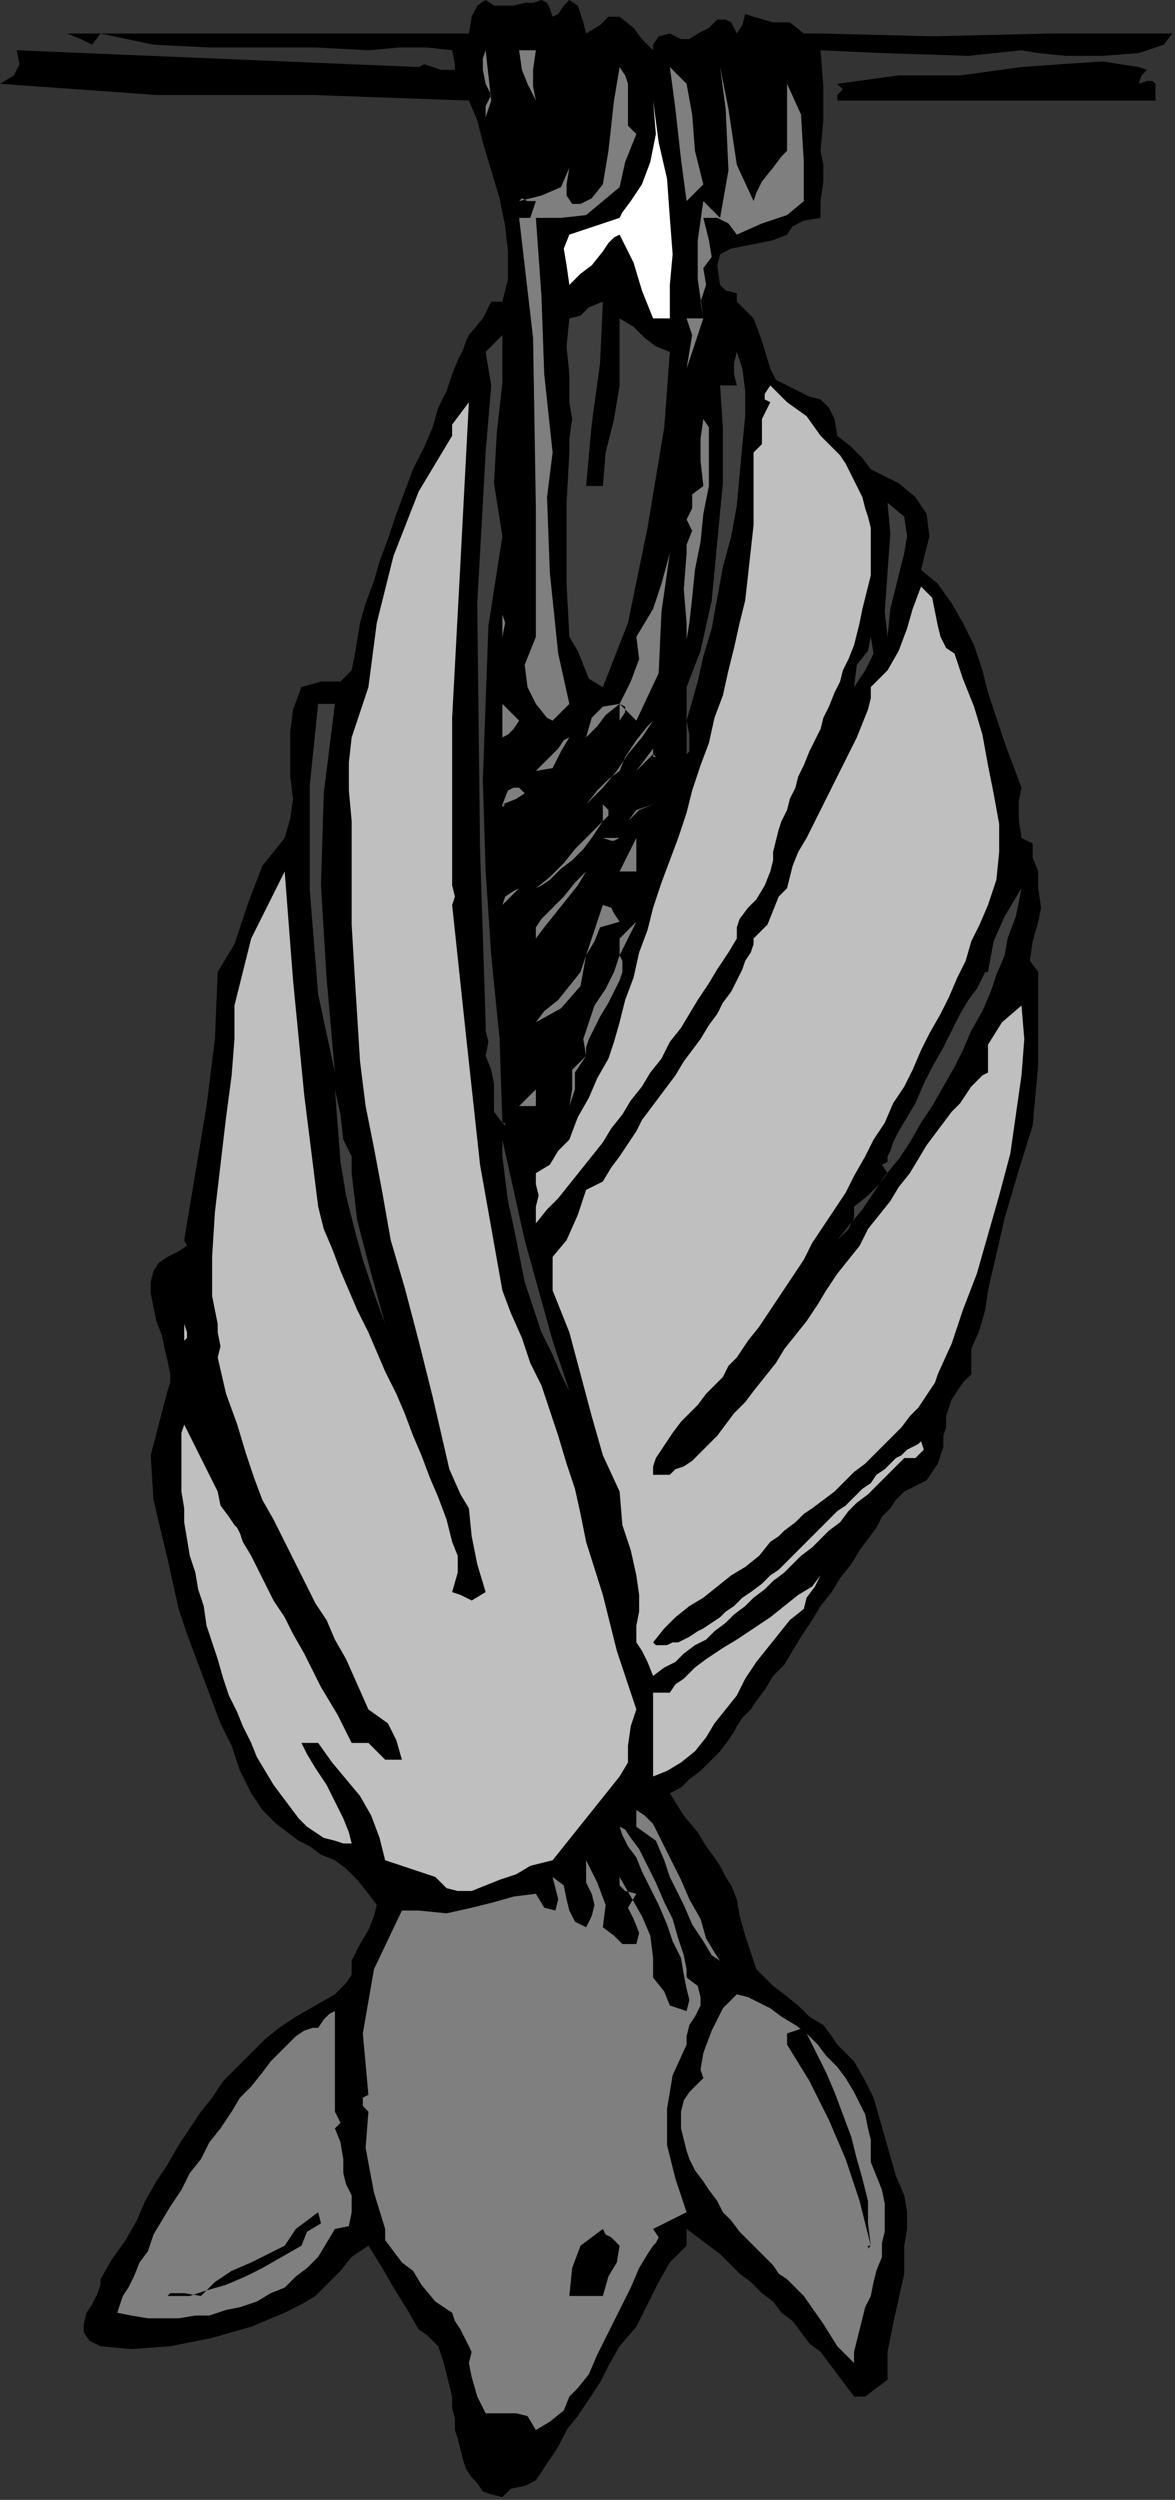 <?xml version="1.0" encoding="UTF-8" standalone="no"?>
<svg
   xmlns:dc="http://purl.org/dc/elements/1.1/"
   xmlns:cc="http://creativecommons.org/ns#"
   xmlns:rdf="http://www.w3.org/1999/02/22-rdf-syntax-ns#"
   xmlns:svg="http://www.w3.org/2000/svg"
   xmlns="http://www.w3.org/2000/svg"
   xmlns:sodipodi="http://sodipodi.sourceforge.net/DTD/sodipodi-0.dtd"
   xmlns:inkscape="http://www.inkscape.org/namespaces/inkscape"
   version="1.0"
   width="71.289mm"
   height="151.553mm"
   id="svg129"
   sodipodi:docname="ANSSG084.WMF">
  <rect width="100%" height="100%" fill="#333333" stroke="none"/>
  <sodipodi:namedview
     pagecolor="#ffffff"
     bordercolor="#666666"
     borderopacity="1"
     objecttolerance="10"
     gridtolerance="10"
     guidetolerance="10"
     inkscape:pageopacity="0"
     inkscape:pageshadow="2"
     inkscape:window-width="640"
     inkscape:window-height="480"
     id="namedview131" />
  <defs
     id="defs3">
    <pattern
       id="WMFhbasepattern"
       patternUnits="userSpaceOnUse"
       width="6"
       height="6"
       x="0"
       y="0" />
  </defs>
  <path
     style="fill:#000000;fill-rule:evenodd;fill-opacity:1;stroke:none;"
     d="  M 126.72,3.84   L 128,3.2   L 129.28,1.28   L 130.56,0   L 130.56,0   L 132.48,1.28   L 133.76,5.12   L 134.4,7.68   L 134.4,7.68   L 137.6,5.76   L 139.52,3.84   L 142.08,3.84   L 142.08,3.84   L 145.28,6.4   L 147.2,8.96   L 149.76,11.52   L 149.76,11.52   L 149.76,10.24   L 151.04,8.32   L 153.6,7.68   L 153.6,7.68   L 156.16,8.96   L 158.08,8.96   L 160,7.68   L 162.56,6.4   L 164.48,4.48   L 166.4,4.48   L 167.68,5.12   L 168.96,7.68   L 168.96,7.68   L 170.24,5.76   L 170.88,3.2   L 172.8,3.84   L 172.8,3.84   L 177.28,5.12   L 181.12,5.12   L 184.32,7.68   L 184.32,7.68   L 188.16,7.68   L 213.76,8.32   L 240.64,7.68   L 268.8,7.68   L 268.8,7.68   L 266.88,10.24   L 261.12,12.16   L 252.8,12.8   L 244.48,12.8   L 238.08,12.16   L 234.24,11.52   L 234.24,11.52   L 222.08,12.8   L 202.24,12.16   L 188.16,11.52   L 188.16,11.52   L 188.8,19.84   L 188.8,27.52   L 188.16,34.56   L 188.16,34.56   L 188.8,37.76   L 188.8,41.6   L 188.16,46.08   L 188.16,46.08   L 188.16,49.92   L 184.32,50.56   L 181.76,51.84   L 180.48,53.76   L 180.48,53.76   L 177.28,55.04   L 174.08,55.68   L 170.88,56.32   L 167.68,56.96   L 165.12,58.24   L 164.48,60.8   L 165.12,65.28   L 165.12,65.28   L 166.4,66.56   L 168.96,67.2   L 168.96,69.12   L 168.96,69.12   L 172.8,72.96   L 174.72,78.08   L 176.64,84.48   L 176.64,84.48   L 177.92,87.04   L 180.48,88.32   L 183.04,89.6   L 185.6,90.88   L 188.16,91.52   L 190.08,93.44   L 191.36,96   L 192,99.84   L 192,99.84   L 195.2,102.4   L 197.76,104.96   L 199.68,107.52   L 199.68,107.52   L 206.08,110.72   L 209.92,113.92   L 212.48,117.76   L 213.12,122.88   L 211.2,130.56   L 211.2,130.56   L 215.04,133.76   L 218.24,138.24   L 220.8,142.72   L 223.36,147.84   L 225.28,153.6   L 226.56,158.72   L 228.48,164.48   L 230.4,170.24   L 232.32,175.36   L 234.24,180.48   L 234.24,180.48   L 233.6,183.68   L 233.6,187.52   L 234.24,192   L 234.24,192   L 236.8,193.28   L 236.8,196.48   L 238.08,199.68   L 238.08,199.68   L 238.08,203.52   L 238.72,208   L 238.08,211.2   L 238.08,211.2   L 236.8,215.68   L 236.16,220.16   L 238.08,222.72   L 238.08,222.72   L 238.08,243.84   L 236.8,257.92   L 233.6,268.16   L 230.4,279.04   L 226.56,295.68   L 226.56,295.68   L 225.92,300.16   L 224.64,304.64   L 222.72,309.12   L 222.72,314.88   L 222.72,314.88   L 220.8,316.8   L 219.52,318.72   L 218.24,320.64   L 217.6,322.56   L 216.96,324.48   L 216.96,327.04   L 216.32,328.96   L 216.32,331.52   L 215.68,333.44   L 215.04,335.36   L 213.76,337.28   L 212.48,339.2   L 209.92,340.48   L 207.36,341.76   L 207.36,341.76   L 206.72,342.4   L 205.44,343.68   L 204.16,345.6   L 202.24,347.52   L 200.96,350.08   L 199.04,352.64   L 197.12,355.2   L 195.2,358.4   L 192.64,361.6   L 190.72,364.8   L 188.16,368   L 186.24,371.2   L 183.68,375.04   L 181.76,378.24   L 179.84,381.44   L 177.28,384   L 175.36,387.2   L 173.44,389.76   L 172.16,391.68   L 170.24,393.6   L 168.96,395.52   L 168.96,395.52   L 168.32,396.8   L 167.04,398.72   L 165.12,401.28   L 163.2,403.2   L 160.64,405.76   L 158.08,407.68   L 156.16,409.6   L 154.88,410.24   L 153.6,410.88   L 153.6,410.88   L 156.8,416   L 160,419.84   L 161.92,423.04   L 163.84,425.6   L 165.12,427.52   L 166.4,430.08   L 167.68,432   L 168.96,435.2   L 169.6,439.04   L 170.88,443.52   L 172.8,449.28   L 172.8,449.28   L 173.44,451.2   L 174.72,452.48   L 177.28,455.04   L 179.84,456.96   L 183.04,459.52   L 185.6,462.08   L 188.8,464   L 190.72,466.56   L 192,468.48   L 192,468.48   L 195.84,472.32   L 198.4,476.8   L 200.32,480.64   L 201.6,485.12   L 202.88,489.6   L 204.16,494.08   L 205.44,498.56   L 207.36,503.04   L 207.36,503.04   L 208,506.88   L 208,510.72   L 207.36,514.56   L 207.36,514.56   L 207.36,520.96   L 206.08,526.72   L 204.8,532.48   L 203.52,538.88   L 203.52,545.28   L 203.52,545.28   L 200.96,547.2   L 198.4,549.12   L 195.84,549.12   L 195.84,549.12   L 193.92,546.56   L 192,544   L 190.08,541.44   L 188.16,538.88   L 185.6,536.96   L 183.68,534.4   L 181.76,531.84   L 179.2,529.92   L 177.28,527.36   L 174.72,525.44   L 172.16,522.88   L 169.6,520.96   L 167.68,519.04   L 165.12,516.48   L 162.56,514.56   L 160,512.64   L 157.44,510.72   L 157.44,510.72   L 157.44,514.56   L 153.6,518.4   L 151.04,522.88   L 148.48,528   L 145.92,533.12   L 142.08,537.6   L 142.08,537.6   L 142.08,537.6   L 139.52,542.08   L 137.6,545.92   L 135.04,549.76   L 132.48,553.6   L 129.92,556.8   L 128,560.64   L 125.44,564.48   L 122.88,568.32   L 122.88,568.32   L 120.32,569.6   L 117.12,570.24   L 115.2,572.16   L 115.2,572.16   L 112.64,571.52   L 110.72,570.88   L 109.44,568.96   L 108.16,567.68   L 106.88,565.76   L 106.24,563.84   L 105.6,561.28   L 104.96,558.72   L 104.32,556.8   L 104.32,554.24   L 103.68,551.68   L 103.68,549.12   L 103.04,546.56   L 102.4,544   L 101.76,541.44   L 101.12,539.52   L 100.48,537.6   L 99.2,536.32   L 97.92,535.04   L 96,533.76   L 96,533.76   L 93.44,529.28   L 90.24,524.16   L 87.68,519.68   L 84.48,514.56   L 84.48,514.56   L 80.64,517.12   L 78.08,520.32   L 74.88,523.52   L 72.32,526.08   L 69.12,528   L 65.28,529.92   L 65.28,529.92   L 57.6,533.12   L 48.64,535.68   L 39.04,537.6   L 30.08,538.24   L 23.04,537.6   L 23.04,537.6   L 20.48,536.32   L 19.2,534.4   L 19.2,532.48   L 19.84,529.92   L 21.12,528   L 22.4,525.44   L 23.04,523.52   L 23.04,522.24   L 23.04,522.24   L 25.6,517.76   L 28.8,513.28   L 31.36,508.8   L 33.28,504.32   L 35.84,499.84   L 38.4,496   L 40.96,491.52   L 43.52,487.68   L 46.08,483.84   L 48.64,480.64   L 51.2,476.8   L 54.4,473.6   L 57.6,470.4   L 60.8,467.2   L 64,464.64   L 67.84,462.08   L 72.32,459.52   L 76.8,456.96   L 76.8,456.96   L 79.36,454.4   L 80.64,452.48   L 80.64,450.56   L 80.64,449.28   L 80.64,449.28   L 82.56,445.44   L 84.48,442.24   L 85.76,439.04   L 86.4,436.48   L 84.48,433.92   L 84.48,433.92   L 81.92,430.72   L 79.36,428.16   L 76.8,426.24   L 73.6,424.96   L 71.04,423.04   L 68.48,421.76   L 65.92,419.84   L 63.36,417.92   L 60.16,414.72   L 57.6,410.88   L 57.6,410.88   L 55.04,405.76   L 53.12,400   L 50.56,394.88   L 48.64,389.76   L 46.72,384.64   L 44.8,379.52   L 42.88,374.4   L 40.96,368.64   L 39.68,362.88   L 38.4,357.12   L 38.4,357.12   L 35.2,343.68   L 34.56,333.44   L 38.4,318.72   L 38.4,318.72   L 39.04,316.8   L 39.04,314.88   L 38.4,311.68   L 37.76,309.12   L 37.12,305.92   L 35.84,302.72   L 35.2,299.52   L 34.56,296.32   L 34.56,293.76   L 35.2,291.2   L 36.48,289.28   L 38.4,288   L 38.4,288   L 40.96,286.72   L 42.88,285.44   L 42.24,284.16   L 42.24,284.16   L 44.8,268.8   L 47.36,253.44   L 49.28,238.08   L 49.92,222.72   L 49.92,222.72   L 53.76,216.32   L 56.96,206.72   L 60.16,198.4   L 65.28,192   L 65.28,192   L 66.56,187.52   L 67.2,183.04   L 66.56,177.92   L 66.56,172.8   L 66.56,167.68   L 67.2,162.56   L 69.12,157.44   L 69.12,157.44   L 73.6,156.16   L 78.08,156.16   L 80.64,153.6   L 80.64,153.6   L 81.28,150.4   L 81.92,146.56   L 82.56,142.72   L 83.84,138.24   L 85.76,133.12   L 87.04,128.64   L 88.96,123.52   L 90.88,117.76   L 92.8,112.64   L 94.72,107.52   L 97.28,102.4   L 99.2,97.92   L 100.48,93.44   L 102.4,89.6   L 103.68,85.76   L 104.96,82.56   L 106.24,80   L 106.88,78.08   L 107.52,76.8   L 107.52,76.8   L 107.52,76.8   L 110.72,72.96   L 112.64,69.12   L 115.2,69.12   L 115.2,69.12   L 116.48,64   L 116.48,57.6   L 115.84,51.84   L 114.56,45.44   L 112.64,39.04   L 110.72,32.64   L 109.44,27.52   L 107.52,23.04   L 107.52,23.04   L 71.68,21.76   L 35.84,21.76   L 0,19.2   L 0,19.2   L 0,19.2   L 3.2,17.28   L 4.48,14.72   L 3.84,11.52   L 3.84,11.52   L 34.56,12.8   L 65.28,14.08   L 96,15.36   L 96,15.36   L 97.28,14.72   L 99.2,15.36   L 101.12,16   L 103.04,16   L 104.32,16   L 104.32,14.72   L 103.68,11.52   L 103.68,11.52   L 97.92,10.88   L 91.52,10.88   L 84.48,11.52   L 84.48,11.52   L 72.32,10.88   L 60.16,10.88   L 48,10.88   L 35.2,10.24   L 23.04,7.68   L 23.04,7.68   L 21.12,10.24   L 18.56,8.96   L 15.36,7.68   L 15.36,7.68   L 15.36,7.68   L 46.08,7.68   L 76.8,7.68   L 107.52,7.68   L 107.52,7.68   L 108.16,3.84   L 109.44,1.28   L 111.36,0   L 111.36,0   L 113.28,1.28   L 115.84,1.28   L 117.76,1.28   L 120.32,0.64   L 122.24,0.64   L 124.16,0   L 125.44,0.64   L 126.08,1.92   L 126.72,3.84  z "
     id="path5" />
  <path
     style="fill:#7f7f7f;fill-rule:evenodd;fill-opacity:1;stroke:none;"
     d="  M 111.36,11.52   L 112,17.28   L 112.64,23.04   L 111.36,26.88   L 111.36,26.88   L 111.36,24.32   L 112.64,21.76   L 111.36,19.2   L 111.36,19.2   L 110.72,16   L 110.72,13.44   L 111.36,11.52  z "
     id="path7" />
  <path
     style="fill:#7f7f7f;fill-rule:evenodd;fill-opacity:1;stroke:none;"
     d="  M 122.88,23.04   L 120.96,19.2   L 119.68,16   L 119.04,11.52   L 119.04,11.52   L 122.88,11.52   L 122.24,16   L 122.24,19.84   L 122.88,23.04  z "
     id="path9" />
  <path
     style="fill:#ffffff;fill-rule:evenodd;fill-opacity:1;stroke:none;"
     d="  M 126.72,15.36   L 126.72,15.36   L 126.72,15.36   L 126.72,15.36   L 126.72,15.36  z "
     id="path11" />
  <path
     style="fill:#7f7f7f;fill-rule:evenodd;fill-opacity:1;stroke:none;"
     d="  M 145.92,30.72   L 143.36,37.12   L 142.08,42.88   L 138.24,46.08   L 138.24,46.08   L 134.4,49.28   L 128.64,49.92   L 122.88,49.92   L 122.88,49.92   L 124.16,67.84   L 124.8,85.76   L 126.72,103.68   L 126.72,103.68   L 125.44,113.92   L 126.08,131.2   L 128,149.76   L 130.56,161.28   L 130.56,161.28   L 129.28,162.56   L 128,163.84   L 126.72,165.12   L 126.72,165.12   L 125.44,164.48   L 122.88,161.28   L 120.96,157.44   L 120.32,152.32   L 122.88,145.92   L 122.88,145.92   L 122.88,145.92   L 122.88,116.48   L 122.24,77.44   L 119.04,49.92   L 119.04,49.92   L 121.6,49.92   L 122.24,48   L 122.88,46.08   L 122.88,46.08   L 120.96,46.08   L 119.68,45.44   L 119.04,46.08   L 119.04,46.08   L 124.16,44.8   L 128.64,42.88   L 130.56,38.4   L 130.56,38.4   L 129.92,42.24   L 129.92,44.8   L 131.2,46.72   L 133.12,46.72   L 135.68,45.44   L 138.24,42.24   L 138.24,42.24   L 139.52,34.56   L 140.8,23.04   L 142.08,15.36   L 142.08,15.36   L 143.36,17.28   L 144,19.2   L 144,21.76   L 144,24.32   L 144,26.88   L 144,28.8   L 145.92,30.72  z "
     id="path13" />
  <path
     style="fill:#7f7f7f;fill-rule:evenodd;fill-opacity:1;stroke:none;"
     d="  M 157.44,19.2   L 158.72,26.24   L 159.36,34.56   L 161.28,42.24   L 161.28,42.24   L 157.44,46.08   L 156.16,36.48   L 154.88,24.96   L 153.6,15.36   L 153.6,15.36   L 157.44,19.2  z "
     id="path15" />
  <path
     style="fill:#000000;fill-rule:evenodd;fill-opacity:1;stroke:none;"
     d="  M 261.12,15.36   L 263.04,16   L 261.76,17.28   L 261.12,19.2   L 261.12,19.2   L 263.04,18.56   L 264.32,18.56   L 264.96,19.2   L 264.96,19.2   L 264.96,23.04   L 240.64,23.04   L 216.32,23.04   L 192,23.04   L 192,23.04   L 192,21.76   L 193.28,20.48   L 192,19.2   L 192,19.2   L 206.08,17.28   L 220.16,17.28   L 234.24,15.36   L 234.24,15.36   L 243.2,14.72   L 252.8,14.08   L 261.12,15.36  z "
     id="path17" />
  <path
     style="fill:#7f7f7f;fill-rule:evenodd;fill-opacity:1;stroke:none;"
     d="  M 172.8,46.08   L 173.44,44.16   L 174.72,41.6   L 177.28,38.4   L 179.2,35.84   L 180.48,34.56   L 180.48,34.56   L 180.48,19.2   L 183.68,26.24   L 184.32,37.12   L 184.32,46.08   L 184.32,46.08   L 180.48,49.28   L 174.72,51.2   L 168.96,53.76   L 168.96,53.76   L 167.04,51.2   L 164.48,49.92   L 161.28,49.92   L 161.28,49.92   L 162.56,55.04   L 163.2,58.88   L 161.28,61.44   L 161.28,61.44   L 161.92,65.28   L 160.64,69.12   L 161.28,72.96   L 161.28,72.96   L 161.28,72.96   L 160,64   L 160,55.04   L 161.28,46.08   L 161.28,46.08   L 165.12,49.92   L 167.04,39.04   L 166.4,24.96   L 165.12,15.36   L 165.12,15.36   L 167.04,24.96   L 168.96,37.76   L 172.8,46.08  z "
     id="path19" />
  <path
     style="fill:#ffffff;fill-rule:evenodd;fill-opacity:1;stroke:none;"
     d="  M 84.48,19.2   L 88.32,19.2   L 84.48,19.2  z "
     id="path21" />
  <path
     style="fill:#ffffff;fill-rule:evenodd;fill-opacity:1;stroke:none;"
     d="  M 153.6,49.92   L 154.24,58.24   L 153.6,65.28   L 153.6,72.96   L 153.6,72.96   L 149.76,72.96   L 147.2,66.56   L 145.28,60.16   L 142.08,53.76   L 142.08,53.76   L 140.8,54.4   L 139.52,55.68   L 138.24,57.6   L 138.24,57.6   L 135.68,60.8   L 133.12,62.72   L 130.56,65.28   L 130.56,65.28   L 130.56,65.28   L 129.92,60.8   L 129.28,56.96   L 130.56,53.76   L 130.56,53.76   L 142.08,49.92   L 142.72,48.64   L 144.64,46.08   L 147.2,42.24   L 149.12,37.12   L 150.4,30.72   L 149.76,23.04   L 149.76,23.04   L 149.76,23.04   L 151.04,32.64   L 152.96,40.96   L 153.6,49.92  z "
     id="path23" />
  <path
     style="fill:#7f7f7f;fill-rule:evenodd;fill-opacity:1;stroke:none;"
     d="  M 130.56,26.88   L 130.56,34.56   L 130.56,26.88  z "
     id="path25" />
  <path
     style="fill:#ffffff;fill-rule:evenodd;fill-opacity:1;stroke:none;"
     d="  M 115.2,30.72   L 111.36,30.72   L 115.2,30.72   L 115.2,30.72  z "
     id="path27" />
  <path
     style="fill:#3f3f3f;fill-rule:evenodd;fill-opacity:1;stroke:none;"
     d="  M 134.4,111.36   L 138.24,111.36   L 138.88,103.68   L 140.8,96   L 142.08,88.32   L 142.08,88.32   L 142.08,88.32   L 142.08,83.2   L 142.08,78.08   L 142.08,72.96   L 142.08,72.96   L 145.28,74.88   L 147.84,77.44   L 150.4,79.36   L 153.6,80.64   L 153.6,80.64   L 152.32,97.92   L 148.48,120.96   L 144,142.72   L 138.24,157.44   L 138.24,157.44   L 135.04,155.52   L 133.76,152.32   L 132.48,149.12   L 130.56,145.92   L 130.56,145.92   L 129.92,133.76   L 129.92,115.2   L 130.56,103.68   L 130.56,103.68   L 130.56,100.48   L 131.2,96   L 130.56,92.16   L 130.56,92.16   L 130.56,85.76   L 129.92,79.36   L 130.56,72.96   L 130.56,72.96   L 133.12,72.32   L 135.04,70.4   L 138.24,69.12   L 138.24,69.12   L 137.6,83.2   L 135.68,97.28   L 134.4,111.36  z "
     id="path29" />
  <path
     style="fill:#7f7f7f;fill-rule:evenodd;fill-opacity:1;stroke:none;"
     d="  M 157.44,84.48   L 158.08,80.64   L 158.72,76.8   L 157.44,72.96   L 157.44,72.96   L 158.72,72.96   L 159.36,72.96   L 161.28,72.96   L 161.28,72.96   L 157.44,84.48  z "
     id="path31" />
  <path
     style="fill:#3f3f3f;fill-rule:evenodd;fill-opacity:1;stroke:none;"
     d="  M 115.2,122.88   L 112,143.36   L 110.72,178.56   L 111.36,199.68   L 111.36,199.68   L 112.64,218.88   L 114.56,238.08   L 115.2,257.28   L 115.2,257.28   L 115.84,257.28   L 115.84,257.92   L 115.2,257.28   L 115.2,257.28   L 113.28,254.72   L 113.28,251.52   L 113.28,248.32   L 112.64,245.12   L 111.36,241.92   L 111.36,241.92   L 112,238.72   L 111.36,236.16   L 111.36,234.24   L 111.36,234.24   L 110.08,194.56   L 109.44,138.24   L 111.36,103.68   L 111.36,103.68   L 112,96   L 112.64,88.32   L 111.36,80.64   L 111.36,80.64   L 115.2,76.8   L 115.2,87.68   L 113.92,99.2   L 113.28,110.72   L 115.2,122.88  z "
     id="path33" />
  <path
     style="fill:#3f3f3f;fill-rule:evenodd;fill-opacity:1;stroke:none;"
     d="  M 168.96,80.64   L 170.24,84.48   L 170.88,89.6   L 170.88,95.36   L 170.24,101.76   L 169.6,108.8   L 168.96,115.84   L 167.68,122.88   L 165.76,129.92   L 164.48,136.96   L 163.2,144   L 161.28,150.4   L 160,156.16   L 158.72,160.64   L 157.44,165.12   L 157.44,165.12   L 158.08,168.32   L 158.08,172.16   L 157.44,172.8   L 157.44,172.8   L 157.44,167.68   L 157.44,162.56   L 157.44,157.44   L 157.44,157.44   L 160.64,149.12   L 163.2,137.6   L 164.48,124.16   L 165.76,110.72   L 165.76,97.92   L 165.12,88.32   L 165.12,88.32   L 168.96,88.32   L 168.32,85.76   L 168.32,83.2   L 168.96,80.64   L 168.96,80.64   L 168.96,80.64  z "
     id="path35" />
  <path
     style="fill:#bfbfbf;fill-rule:evenodd;fill-opacity:1;stroke:none;"
     d="  M 188.16,99.84   L 190.08,101.76   L 192.64,104.32   L 193.92,106.24   L 195.2,108.8   L 196.48,111.36   L 197.76,113.92   L 198.4,116.48   L 199.04,118.4   L 199.68,120.96   L 199.68,123.52   L 199.68,126.72   L 199.68,129.28   L 199.68,131.84   L 199.04,134.4   L 198.4,136.96   L 197.76,139.52   L 197.12,142.72   L 196.48,145.28   L 195.84,147.84   L 194.56,151.04   L 193.28,153.6   L 192.64,156.16   L 191.36,158.72   L 190.08,161.92   L 188.8,164.48   L 188.16,167.04   L 186.88,169.6   L 185.6,172.16   L 184.32,175.36   L 183.04,177.92   L 182.4,180.48   L 181.12,183.04   L 180.48,185.6   L 179.2,188.16   L 178.56,190.08   L 177.92,192.64   L 177.28,195.2   L 177.28,197.12   L 176.64,199.68   L 176.64,199.68   L 175.36,202.88   L 173.44,206.08   L 171.52,208   L 169.6,210.56   L 168.96,212.48   L 168.96,215.04   L 168.96,215.04   L 167.04,218.24   L 164.48,222.08   L 162.56,225.28   L 160,229.12   L 158.08,232.32   L 156.16,235.52   L 153.6,238.72   L 151.68,242.56   L 149.12,245.76   L 147.2,248.96   L 144.64,252.16   L 142.72,255.36   L 140.16,258.56   L 138.24,261.76   L 135.68,264.96   L 133.12,268.16   L 130.56,271.36   L 128,274.56   L 125.44,277.12   L 122.88,280.32   L 122.88,280.32   L 122.88,276.48   L 123.52,273.92   L 122.88,271.36   L 122.88,268.8   L 122.88,268.8   L 126.08,266.88   L 128,263.68   L 130.56,261.12   L 130.56,261.12   L 132.48,256   L 135.04,251.52   L 136.96,247.04   L 139.52,242.56   L 140.8,238.72   L 142.08,234.24   L 142.08,234.24   L 143.36,229.12   L 145.28,224   L 146.56,218.24   L 148.48,213.12   L 149.76,208   L 151.68,202.24   L 153.6,197.12   L 155.52,192   L 157.44,186.24   L 158.72,181.12   L 160.64,175.36   L 162.56,170.24   L 163.84,164.48   L 165.76,159.36   L 167.04,153.6   L 168.32,148.48   L 169.6,142.72   L 170.88,137.6   L 171.52,131.84   L 172.16,126.08   L 172.8,120.32   L 172.8,115.2   L 172.8,109.44   L 172.8,103.68   L 172.8,103.68   L 174.72,101.76   L 174.72,99.2   L 174.72,96   L 176.64,92.16   L 176.64,92.16   L 175.36,91.52   L 175.36,90.24   L 176.64,88.32   L 176.64,88.32   L 180.48,92.16   L 184.96,95.36   L 188.16,99.84  z "
     id="path37" />
  <path
     style="fill:#bfbfbf;fill-rule:evenodd;fill-opacity:1;stroke:none;"
     d="  M 103.68,199.68   L 103.68,202.88   L 104.32,205.44   L 103.68,207.36   L 103.68,207.36   L 106.88,237.44   L 110.08,266.88   L 115.2,295.68   L 115.2,295.68   L 117.12,300.8   L 119.68,306.56   L 121.6,312.32   L 124.16,317.44   L 126.08,323.2   L 128,328.96   L 129.92,335.36   L 131.84,341.12   L 133.12,346.88   L 134.4,353.28   L 134.4,353.28   L 138.24,365.44   L 141.44,378.24   L 145.92,391.68   L 145.92,391.68   L 144.64,395.52   L 144,400   L 144,403.84   L 142.08,407.04   L 142.08,407.04   L 139.52,410.24   L 136.96,413.44   L 134.4,416.64   L 131.84,419.84   L 129.28,423.04   L 126.72,426.24   L 126.72,426.24   L 124.16,426.88   L 121.6,427.52   L 118.4,429.44   L 114.56,430.72   L 111.36,432   L 108.16,433.28   L 104.96,433.28   L 102.4,432.64   L 99.84,430.08   L 99.84,430.08   L 96,428.8   L 92.16,427.52   L 88.32,426.24   L 88.32,426.24   L 87.04,421.12   L 85.12,416   L 82.56,411.52   L 79.36,407.68   L 76.16,403.84   L 72.96,399.36   L 72.96,399.36   L 69.12,399.36   L 70.4,401.92   L 72.32,405.12   L 74.88,408.96   L 76.8,412.8   L 78.72,416.64   L 80,419.84   L 80.64,422.4   L 80.64,422.4   L 78.72,422.4   L 76.8,421.76   L 74.24,421.12   L 72.32,419.84   L 70.4,418.56   L 68.48,416.64   L 66.56,414.08   L 64.64,411.52   L 62.72,408.96   L 60.8,405.76   L 58.88,402.56   L 57.6,399.36   L 55.68,395.52   L 54.4,392.32   L 52.48,388.48   L 51.2,384.64   L 49.92,380.16   L 48.64,376.32   L 47.36,372.48   L 46.72,368   L 45.44,364.16   L 44.8,360.32   L 43.52,356.48   L 42.88,352.64   L 42.24,348.8   L 42.24,345.6   L 41.6,341.76   L 41.6,338.56   L 41.6,336   L 41.6,332.8   L 41.6,330.24   L 41.6,328.32   L 42.24,326.4   L 42.24,326.4   L 42.24,326.4   L 49.92,341.76   L 50.56,344.96   L 52.48,347.52   L 53.76,349.44   L 53.76,349.44   L 54.4,350.08   L 55.04,351.36   L 55.68,353.28   L 57.6,356.48   L 58.88,359.04   L 60.8,362.88   L 62.72,366.72   L 65.28,370.56   L 67.2,374.4   L 69.76,378.88   L 71.68,382.72   L 73.6,386.56   L 75.52,389.76   L 77.44,392.96   L 78.72,395.52   L 80,398.08   L 80.64,399.36   L 80.64,399.36   L 84.48,399.36   L 88.32,403.2   L 92.16,403.2   L 90.88,398.72   L 88.96,394.88   L 84.48,391.68   L 84.48,391.68   L 81.92,385.92   L 79.36,380.16   L 76.8,375.68   L 74.88,371.2   L 72.32,367.36   L 70.4,363.52   L 68.48,359.68   L 66.56,355.84   L 64.64,352   L 62.72,348.16   L 60.16,343.68   L 58.24,338.56   L 56.32,332.8   L 54.4,326.4   L 51.84,319.36   L 49.92,311.04   L 49.92,311.04   L 50.56,308.48   L 49.92,305.28   L 49.92,303.36   L 49.92,303.36   L 48.64,296.96   L 48.64,288   L 49.28,277.76   L 50.56,266.88   L 51.84,256   L 53.12,246.4   L 53.76,238.08   L 53.76,238.08   L 53.76,236.16   L 53.76,233.6   L 53.76,230.4   L 53.76,230.4   L 55.04,225.28   L 56.32,220.16   L 57.6,215.04   L 57.6,215.04   L 57.6,215.04   L 60.16,209.92   L 62.72,204.8   L 65.28,199.68   L 65.28,199.68   L 67.2,224.64   L 69.76,250.88   L 72.96,276.48   L 72.96,276.48   L 74.24,281.6   L 76.16,286.08   L 78.08,291.2   L 80,295.68   L 81.92,300.16   L 84.48,305.28   L 86.4,309.76   L 88.32,314.24   L 90.88,319.36   L 92.8,323.84   L 94.72,328.96   L 96.64,333.44   L 98.56,338.56   L 100.48,343.04   L 102.4,348.16   L 103.68,353.28   L 103.68,353.28   L 104.96,356.48   L 104.96,360.32   L 103.68,364.8   L 103.68,364.8   L 105.6,365.44   L 108.16,366.72   L 111.36,364.8   L 111.36,364.8   L 109.44,358.4   L 108.16,352   L 107.52,345.6   L 107.52,345.6   L 105.6,342.4   L 103.04,336.64   L 101.12,328.32   L 99.2,320   L 97.28,312.32   L 96,307.2   L 96,307.2   L 92.8,295.04   L 89.6,284.16   L 87.68,273.28   L 85.76,263.04   L 83.84,253.44   L 82.56,243.2   L 81.92,232.96   L 81.28,222.72   L 80.64,211.84   L 80.64,200.32   L 80.64,188.16   L 80.64,188.16   L 80,181.12   L 80,174.72   L 80.64,168.96   L 80.64,168.96   L 81.92,165.12   L 83.2,161.28   L 84.48,157.44   L 84.48,157.44   L 86.4,142.72   L 90.24,127.36   L 96,112.64   L 103.68,99.84   L 103.68,99.84   L 103.68,97.28   L 105.6,94.72   L 107.52,92.16   L 107.52,92.16   L 105.6,128.64   L 103.68,164.48   L 103.68,199.68  z "
     id="path39" />
  <path
     style="fill:#7f7f7f;fill-rule:evenodd;fill-opacity:1;stroke:none;"
     d="  M 157.44,149.76   L 157.44,142.72   L 156.8,135.04   L 157.44,126.72   L 157.44,126.72   L 157.44,124.8   L 158.72,121.6   L 157.44,119.04   L 157.44,119.04   L 158.72,116.48   L 158.72,113.28   L 161.28,111.36   L 161.28,111.36   L 160.64,105.6   L 160.64,100.48   L 161.28,96   L 161.28,96   L 162.56,97.92   L 162.56,101.12   L 162.56,105.6   L 162.56,111.36   L 161.28,117.76   L 160.64,124.16   L 159.36,130.56   L 158.72,136.96   L 158.08,142.72   L 157.44,146.56   L 157.44,149.76  z "
     id="path41" />
  <path
     style="fill:#3f3f3f;fill-rule:evenodd;fill-opacity:1;stroke:none;"
     d="  M 207.36,126.72   L 206.08,131.84   L 204.16,139.52   L 203.52,145.92   L 203.52,145.92   L 202.88,140.16   L 203.52,131.2   L 204.16,122.24   L 203.52,115.2   L 203.52,115.2   L 207.36,118.4   L 208,122.88   L 207.36,126.72  z "
     id="path43" />
  <path
     style="fill:#7f7f7f;fill-rule:evenodd;fill-opacity:1;stroke:none;"
     d="  M 145.92,165.12   L 142.08,161.28   L 142.08,165.12   L 143.36,163.2   L 143.36,161.92   L 142.08,161.28   L 142.08,161.28   L 138.88,163.84   L 136.96,166.4   L 134.4,168.96   L 134.4,168.96   L 135.68,164.48   L 138.24,161.92   L 142.08,161.28   L 142.08,161.28   L 144.64,156.16   L 146.56,151.04   L 145.92,145.92   L 145.92,145.92   L 149.76,139.52   L 151.68,133.76   L 153.6,126.72   L 153.6,126.72   L 151.68,140.16   L 151.04,154.24   L 145.92,165.12  z "
     id="path45" />
  <path
     style="fill:#bfbfbf;fill-rule:evenodd;fill-opacity:1;stroke:none;"
     d="  M 218.88,149.76   L 220.8,155.52   L 223.36,161.92   L 225.28,168.32   L 226.56,175.36   L 227.84,181.76   L 229.12,188.8   L 229.12,195.2   L 228.48,201.6   L 226.56,207.36   L 226.56,207.36   L 224.64,211.84   L 222.72,215.68   L 221.44,220.16   L 219.52,224   L 217.6,228.48   L 215.68,232.32   L 213.12,236.8   L 211.2,240.64   L 209.28,245.12   L 207.36,248.96   L 204.8,252.8   L 202.88,257.28   L 200.32,261.12   L 198.4,264.96   L 195.84,269.44   L 193.92,273.28   L 191.36,277.12   L 188.8,280.96   L 186.24,284.8   L 184.32,288.64   L 181.76,292.48   L 179.2,296.32   L 176.64,300.16   L 174.08,304   L 171.52,307.2   L 168.96,311.04   L 168.96,311.04   L 167.04,312.96   L 165.76,315.52   L 163.84,317.44   L 161.92,319.36   L 160,321.92   L 158.08,323.84   L 156.16,325.76   L 154.24,328.32   L 152.96,330.24   L 151.68,332.16   L 150.4,334.08   L 149.76,336   L 149.76,337.92   L 149.76,337.92   L 151.04,337.92   L 152.32,337.92   L 153.6,337.92   L 154.88,336.64   L 156.8,336   L 158.72,334.72   L 160.64,332.8   L 162.56,330.88   L 164.48,328.96   L 166.4,326.4   L 168.32,323.84   L 170.88,321.28   L 172.8,318.72   L 175.36,315.52   L 177.92,312.32   L 179.84,309.12   L 182.4,305.92   L 184.96,302.72   L 187.52,298.88   L 189.44,295.68   L 192,291.84   L 194.56,288.64   L 197.12,285.44   L 199.04,281.6   L 201.6,278.4   L 204.16,275.2   L 206.08,272   L 208.64,268.8   L 210.56,265.6   L 212.48,262.4   L 214.4,259.84   L 216.32,257.28   L 218.24,254.72   L 220.16,252.8   L 221.44,250.88   L 222.72,248.96   L 224,247.68   L 225.28,246.4   L 226.56,245.76   L 226.56,245.76   L 226.56,239.36   L 229.76,234.24   L 234.24,230.4   L 234.24,230.4   L 234.88,238.08   L 234.24,246.4   L 232.96,255.36   L 231.68,264.32   L 229.12,273.92   L 226.56,282.88   L 224,291.84   L 220.8,300.16   L 218.24,307.84   L 215.04,314.88   L 215.04,314.88   L 214.4,316.8   L 213.12,318.72   L 211.84,320.64   L 210.56,322.56   L 208.64,324.48   L 206.72,327.04   L 204.8,328.96   L 202.88,330.88   L 200.32,333.44   L 198.4,335.36   L 195.84,337.28   L 193.28,339.84   L 191.36,341.76   L 188.8,343.68   L 186.24,345.6   L 184.32,346.88   L 182.4,348.8   L 179.84,350.72   L 178.56,352   L 176.64,353.28   L 176.64,353.28   L 174.08,356.48   L 170.88,359.04   L 167.68,360.96   L 164.48,363.52   L 161.28,366.08   L 158.08,368   L 154.88,370.56   L 152.32,373.12   L 149.76,376.32   L 149.76,376.32   L 150.4,376.96   L 151.68,376.96   L 152.96,376.96   L 154.24,376.32   L 155.52,376.32   L 156.8,375.68   L 158.08,375.04   L 160,373.76   L 161.28,373.12   L 163.2,371.84   L 165.12,370.56   L 166.4,369.28   L 168.32,368   L 170.24,366.08   L 172.16,364.8   L 174.72,362.88   L 176.64,360.96   L 178.56,359.68   L 180.48,357.76   L 182.4,355.84   L 184.32,353.92   L 186.24,352   L 188.16,350.08   L 190.08,348.16   L 192,346.24   L 193.92,344.96   L 195.84,343.04   L 197.76,341.12   L 199.68,339.84   L 200.96,337.92   L 202.88,336.64   L 204.16,335.36   L 205.44,334.08   L 206.72,333.44   L 208,332.16   L 209.28,331.52   L 210.56,330.88   L 211.2,330.24   L 211.2,330.24   L 211.84,332.16   L 209.92,334.08   L 207.36,334.08   L 207.36,334.08   L 205.44,336   L 202.88,338.56   L 200.96,340.48   L 199.04,342.4   L 196.48,344.32   L 194.56,346.24   L 192.64,348.8   L 190.08,350.72   L 188.16,352.64   L 186.24,354.56   L 183.68,356.48   L 181.76,358.4   L 179.84,360.32   L 177.28,362.24   L 175.36,364.16   L 172.8,366.08   L 170.88,368   L 168.32,369.92   L 166.4,371.84   L 163.84,373.76   L 161.92,375.68   L 159.36,376.96   L 156.8,378.88   L 154.88,380.8   L 152.32,382.08   L 149.76,384   L 149.76,384   L 148.48,380.8   L 147.2,378.24   L 145.92,376.32   L 145.92,376.32   L 145.92,372.48   L 146.56,369.28   L 146.56,365.44   L 145.92,360.96   L 145.92,360.96   L 144.64,355.2   L 142.72,349.44   L 142.08,341.76   L 142.08,341.76   L 138.24,333.44   L 135.68,324.48   L 133.12,314.88   L 130.56,305.28   L 126.72,295.68   L 126.72,295.68   L 126.72,288   L 129.92,284.16   L 132.48,278.4   L 134.4,272.64   L 134.4,272.64   L 138.24,270.72   L 140.16,267.52   L 142.08,264.96   L 142.08,264.96   L 143.36,263.04   L 144.64,261.12   L 145.92,259.2   L 147.2,256.64   L 149.12,254.08   L 151.04,251.52   L 152.96,248.96   L 154.88,246.4   L 156.8,243.2   L 158.72,240.64   L 160.64,238.08   L 162.56,234.88   L 164.48,232.32   L 165.76,229.76   L 167.68,227.2   L 168.96,224.64   L 170.24,222.08   L 170.88,220.16   L 172.16,218.24   L 172.8,216.32   L 172.8,215.04   L 172.8,215.04   L 176,211.84   L 177.28,208.64   L 178.56,205.44   L 180.48,203.52   L 180.48,203.52   L 181.12,200.96   L 181.76,198.4   L 183.04,195.2   L 184.96,192   L 186.88,188.16   L 188.8,184.32   L 190.72,180.48   L 192.64,176.64   L 194.56,172.8   L 196.48,168.96   L 197.76,165.76   L 199.04,162.56   L 199.68,160   L 199.68,157.44   L 199.68,157.44   L 203.52,153.6   L 206.08,149.12   L 208,144   L 209.28,139.52   L 211.2,134.4   L 211.2,134.4   L 213.76,136.96   L 214.4,140.16   L 215.04,143.36   L 215.68,145.92   L 216.96,148.48   L 218.88,149.76  z "
     id="path47" />
  <path
     style="fill:#7f7f7f;fill-rule:evenodd;fill-opacity:1;stroke:none;"
     d="  M 115.2,145.92   L 115.84,142.72   L 115.2,140.8   L 115.2,138.24   L 115.2,138.24   L 115.2,145.92  z "
     id="path49" />
  <path
     style="fill:#3f3f3f;fill-rule:evenodd;fill-opacity:1;stroke:none;"
     d="  M 195.84,157.44   L 196.48,152.32   L 199.04,149.12   L 199.68,145.92   L 199.68,145.92   L 200.32,149.76   L 198.4,153.6   L 195.84,157.44  z "
     id="path51" />
  <path
     style="fill:#3f3f3f;fill-rule:evenodd;fill-opacity:1;stroke:none;"
     d="  M 76.8,161.28   L 74.24,181.76   L 73.6,202.88   L 74.88,224   L 76.8,245.76   L 76.8,245.76   L 72.96,227.84   L 71.04,204.16   L 71.04,179.84   L 72.96,161.28   L 72.96,161.28   L 76.8,161.28  z "
     id="path53" />
  <path
     style="fill:#7f7f7f;fill-rule:evenodd;fill-opacity:1;stroke:none;"
     d="  M 119.04,165.12   L 117.76,167.04   L 116.48,168.32   L 115.2,168.96   L 115.2,168.96   L 115.2,161.28   L 119.04,165.12  z "
     id="path55" />
  <path
     style="fill:#7f7f7f;fill-rule:evenodd;fill-opacity:1;stroke:none;"
     d="  M 149.76,165.12   L 147.2,168.96   L 144,172.8   L 141.44,176.64   L 138.24,180.48   L 134.4,184.32   L 134.4,184.32   L 136.96,181.12   L 139.52,178.56   L 142.08,176.64   L 142.08,176.64   L 143.36,173.44   L 145.92,169.6   L 148.48,166.4   L 149.76,165.12   L 149.76,165.12   L 149.76,165.12  z "
     id="path57" />
  <path
     style="fill:#7f7f7f;fill-rule:evenodd;fill-opacity:1;stroke:none;"
     d="  M 149.76,172.8   L 150.4,173.44   L 149.76,173.44   L 149.76,172.8   L 149.76,172.8   L 145.92,176.64   L 147.84,174.08   L 149.76,171.52   L 149.76,168.96   L 149.76,168.96   L 149.76,172.8  z "
     id="path59" />
  <path
     style="fill:#7f7f7f;fill-rule:evenodd;fill-opacity:1;stroke:none;"
     d="  M 122.88,168.96   L 122.88,168.96   L 122.88,168.96   L 122.88,168.96  z "
     id="path61" />
  <path
     style="fill:#7f7f7f;fill-rule:evenodd;fill-opacity:1;stroke:none;"
     d="  M 130.56,168.96   L 128.64,172.16   L 126.72,176   L 122.88,176.64   L 122.88,176.64   L 126.72,172.8   L 128,171.52   L 129.28,169.6   L 130.56,168.96  z "
     id="path63" />
  <path
     style="fill:#7f7f7f;fill-rule:evenodd;fill-opacity:1;stroke:none;"
     d="  M 115.2,176.64   L 115.2,176   L 115.2,174.08   L 115.2,172.8   L 115.2,172.8   L 115.2,176.64  z "
     id="path65" />
  <path
     style="fill:#7f7f7f;fill-rule:evenodd;fill-opacity:1;stroke:none;"
     d="  M 115.2,184.32   L 115.2,184.96   L 115.84,184.32   L 115.2,184.32   L 115.2,184.32   L 116.48,181.12   L 117.76,180.48   L 119.04,180.48   L 119.04,180.48   L 120.32,181.76   L 118.4,183.04   L 115.2,184.32  z "
     id="path67" />
  <path
     style="fill:#7f7f7f;fill-rule:evenodd;fill-opacity:1;stroke:none;"
     d="  M 142.08,192   L 144,188.16   L 145.92,185.6   L 149.76,184.32   L 149.76,184.32   L 146.56,185.6   L 144,188.16   L 142.08,192  z "
     id="path69" />
  <path
     style="fill:#7f7f7f;fill-rule:evenodd;fill-opacity:1;stroke:none;"
     d="  M 138.24,184.32   L 139.52,185.6   L 139.52,186.88   L 138.24,188.16   L 138.24,188.16   L 138.24,184.32   L 138.24,184.32  z "
     id="path71" />
  <path
     style="fill:#7f7f7f;fill-rule:evenodd;fill-opacity:1;stroke:none;"
     d="  M 138.24,188.16   L 136.96,190.08   L 135.68,192   L 133.76,194.56   L 131.2,197.12   L 128.64,199.04   L 126.08,201.6   L 124.16,202.88   L 122.88,203.52   L 122.88,203.52   L 126.08,200.96   L 129.28,197.76   L 131.84,194.56   L 135.04,191.36   L 138.24,188.16  z "
     id="path73" />
  <path
     style="fill:#7f7f7f;fill-rule:evenodd;fill-opacity:1;stroke:none;"
     d="  M 130.56,188.16   L 130.56,192   L 130.56,188.16  z "
     id="path75" />
  <path
     style="fill:#7f7f7f;fill-rule:evenodd;fill-opacity:1;stroke:none;"
     d="  M 142.08,192   L 140.8,192.64   L 140.16,192.64   L 138.24,192   L 138.24,192   L 142.08,192   L 142.08,192  z "
     id="path77" />
  <path
     style="fill:#7f7f7f;fill-rule:evenodd;fill-opacity:1;stroke:none;"
     d="  M 142.08,199.68   L 145.92,192   L 145.92,199.68   L 142.08,199.68  z "
     id="path79" />
  <path
     style="fill:#7f7f7f;fill-rule:evenodd;fill-opacity:1;stroke:none;"
     d="  M 126.72,195.84   L 122.88,195.84   L 126.72,195.84  z "
     id="path81" />
  <path
     style="fill:#7f7f7f;fill-rule:evenodd;fill-opacity:1;stroke:none;"
     d="  M 122.88,215.04   L 122.88,212.48   L 124.16,210.56   L 126.72,208   L 129.28,205.44   L 131.84,202.24   L 134.4,199.68   L 134.4,199.68   L 132.48,202.88   L 129.92,206.08   L 127.36,209.28   L 124.8,212.48   L 122.88,215.04  z "
     id="path83" />
  <path
     style="fill:#7f7f7f;fill-rule:evenodd;fill-opacity:1;stroke:none;"
     d="  M 115.2,207.36   L 115.84,205.44   L 117.76,204.16   L 119.04,203.52   L 119.04,203.52   L 115.2,207.36  z "
     id="path85" />
  <path
     style="fill:#3f3f3f;fill-rule:evenodd;fill-opacity:1;stroke:none;"
     d="  M 230.4,218.88   L 228.48,223.36   L 227.2,227.2   L 225.28,231.68   L 222.72,236.16   L 220.8,240.64   L 218.88,244.48   L 216.32,248.96   L 213.76,253.44   L 211.2,257.28   L 208.64,261.76   L 206.08,265.6   L 202.88,269.44   L 200.32,273.28   L 197.76,277.12   L 194.56,280.96   L 192,284.16   L 192,284.16   L 194.56,281.6   L 195.84,279.04   L 195.84,276.48   L 195.84,276.48   L 199.04,273.92   L 201.6,271.36   L 203.52,268.8   L 203.52,268.8   L 202.24,266.88   L 203.52,266.24   L 203.52,264.96   L 203.52,264.96   L 204.16,263.68   L 204.8,261.76   L 206.08,259.2   L 208,256   L 209.92,252.8   L 211.84,248.32   L 213.76,244.48   L 216.32,240   L 218.24,236.16   L 220.16,232.32   L 222.08,229.12   L 224,226.56   L 225.28,224   L 225.92,222.72   L 226.56,222.72   L 226.56,222.72   L 227.84,215.68   L 230.4,209.92   L 234.24,203.52   L 234.24,203.52   L 232.96,209.92   L 231.04,215.04   L 230.4,218.88  z "
     id="path87" />
  <path
     style="fill:#7f7f7f;fill-rule:evenodd;fill-opacity:1;stroke:none;"
     d="  M 142.08,211.2   L 137.6,212.48   L 136.32,215.68   L 134.4,218.88   L 134.4,218.88   L 138.24,207.36   L 140.16,208   L 140.8,209.28   L 142.08,211.2  z "
     id="path89" />
  <path
     style="fill:#7f7f7f;fill-rule:evenodd;fill-opacity:1;stroke:none;"
     d="  M 142.08,218.88   L 145.92,211.2   L 142.08,215.04   L 142.08,218.88  z "
     id="path91" />
  <path
     style="fill:#7f7f7f;fill-rule:evenodd;fill-opacity:1;stroke:none;"
     d="  M 134.4,241.92   L 131.84,245.76   L 131.84,249.6   L 130.56,253.44   L 130.56,253.44   L 131.2,249.6   L 131.2,245.12   L 134.4,241.92   L 134.4,241.92   L 133.76,238.08   L 135.04,234.24   L 136.32,230.4   L 138.88,226.56   L 140.8,222.72   L 142.08,218.88   L 142.08,218.88   L 142.72,220.16   L 142.72,222.72   L 142.08,224.64   L 140.8,227.2   L 139.52,229.76   L 137.6,232.96   L 136.32,235.52   L 135.04,238.08   L 134.4,240   L 134.4,241.92  z "
     id="path93" />
  <path
     style="fill:#7f7f7f;fill-rule:evenodd;fill-opacity:1;stroke:none;"
     d="  M 122.88,234.24   L 124.8,231.68   L 128,229.12   L 130.56,225.92   L 133.12,222.72   L 134.4,218.88   L 134.4,218.88   L 133.12,225.92   L 128.64,231.04   L 122.88,234.24  z "
     id="path95" />
  <path
     style="fill:#7f7f7f;fill-rule:evenodd;fill-opacity:1;stroke:none;"
     d="  M 122.88,230.4   L 122.88,226.56   L 122.88,230.4   L 122.88,230.4  z "
     id="path97" />
  <path
     style="fill:#3f3f3f;fill-rule:evenodd;fill-opacity:1;stroke:none;"
     d="  M 76.8,245.76   L 76.8,247.04   L 76.8,248.32   L 76.8,249.6   L 76.8,249.6   L 76.8,245.76   L 76.8,245.76  z "
     id="path99" />
  <path
     style="fill:#7f7f7f;fill-rule:evenodd;fill-opacity:1;stroke:none;"
     d="  M 119.04,253.44   L 122.88,249.6   L 122.88,253.44   L 119.04,253.44  z "
     id="path101" />
  <path
     style="fill:#3f3f3f;fill-rule:evenodd;fill-opacity:1;stroke:none;"
     d="  M 80.64,264.96   L 80.64,268.8   L 81.92,279.68   L 85.12,291.84   L 88.32,303.36   L 88.32,303.36   L 85.76,296.32   L 83.2,288.64   L 81.28,281.6   L 79.36,273.92   L 78.08,266.24   L 77.44,257.92   L 76.8,249.6   L 76.8,249.6   L 78.08,255.36   L 78.72,261.12   L 80.64,264.96  z "
     id="path103" />
  <path
     style="fill:#3f3f3f;fill-rule:evenodd;fill-opacity:1;stroke:none;"
     d="  M 115.2,261.12   L 117.76,272.64   L 120.32,284.16   L 123.52,295.68   L 126.72,307.2   L 130.56,318.72   L 130.56,318.72   L 128.64,314.88   L 126.72,310.4   L 124.16,305.28   L 122.24,299.52   L 120.32,293.76   L 119.04,287.36   L 117.76,280.96   L 116.48,275.2   L 115.84,270.08   L 115.2,264.96   L 115.2,261.12   L 115.2,261.12   L 115.2,261.12  z "
     id="path105" />
  <path
     style="fill:#7f7f7f;fill-rule:evenodd;fill-opacity:1;stroke:none;"
     d="  M 122.88,261.12   L 122.88,261.12   L 121.6,260.48   L 121.6,260.48   L 122.88,261.12   L 122.88,261.12   L 122.88,261.12  z "
     id="path107" />
  <path
     style="fill:#bfbfbf;fill-rule:evenodd;fill-opacity:1;stroke:none;"
     d="  M 42.24,303.36   L 42.88,305.28   L 42.88,306.56   L 42.24,307.2   L 42.24,307.2   L 42.24,303.36   L 42.24,303.36  z "
     id="path109" />
  <path
     style="fill:#bfbfbf;fill-rule:evenodd;fill-opacity:1;stroke:none;"
     d="  M 188.16,360.96   L 186.88,363.52   L 184.96,366.08   L 184.32,368.64   L 184.32,368.64   L 181.12,371.2   L 178.56,374.4   L 176,377.6   L 173.44,380.8   L 170.88,384.64   L 168.96,388.48   L 166.4,391.68   L 163.84,394.88   L 161.92,398.08   L 159.36,401.28   L 156.16,403.84   L 152.96,405.76   L 149.76,407.04   L 149.76,407.04   L 149.76,387.84   L 153.6,387.84   L 154.88,385.92   L 156.8,384.64   L 159.36,382.08   L 161.92,380.16   L 165.76,377.6   L 168.96,375.68   L 172.8,373.12   L 176.64,370.56   L 179.84,368   L 183.04,365.44   L 186.24,363.52   L 188.16,360.96   L 188.16,360.96   L 188.16,360.96  z "
     id="path111" />
  <path
     style="fill:#7f7f7f;fill-rule:evenodd;fill-opacity:1;stroke:none;"
     d="  M 165.12,449.28   L 163.2,448   L 161.28,444.8   L 158.72,440.96   L 156.8,436.48   L 154.88,432.64   L 153.6,430.08   L 153.6,430.08   L 152.32,426.24   L 150.4,421.76   L 145.92,418.56   L 145.92,418.56   L 145.92,414.72   L 147.84,416   L 149.76,417.92   L 151.68,421.76   L 153.6,425.6   L 156.16,430.72   L 158.08,435.2   L 160.64,439.68   L 161.92,444.16   L 163.84,447.36   L 165.12,449.28  z "
     id="path113" />
  <path
     style="fill:#7f7f7f;fill-rule:evenodd;fill-opacity:1;stroke:none;"
     d="  M 157.44,453.12   L 160,455.04   L 160.64,457.6   L 160.64,459.52   L 159.36,462.08   L 158.08,464   L 157.44,466.56   L 157.44,468.48   L 157.44,468.48   L 154.24,475.52   L 152.96,483.2   L 152.96,491.52   L 154.88,499.2   L 157.44,506.88   L 157.44,506.88   L 149.76,510.72   L 151.04,512.64   L 150.4,513.92   L 149.76,514.56   L 149.76,514.56   L 148.48,516.48   L 146.56,519.68   L 144.64,524.16   L 142.08,529.28   L 139.52,534.4   L 136.96,539.52   L 135.04,544   L 132.48,547.2   L 130.56,549.12   L 130.56,549.12   L 129.28,552.32   L 126.08,554.88   L 122.88,556.8   L 122.88,556.8   L 120.96,553.6   L 118.4,552.96   L 114.56,552.96   L 111.36,552.96   L 111.36,552.96   L 109.44,549.12   L 108.16,544.64   L 107.52,541.44   L 107.52,541.44   L 108.16,538.88   L 106.88,536.32   L 105.6,533.76   L 104.32,531.84   L 103.68,529.92   L 103.68,529.92   L 99.84,527.36   L 96.64,523.52   L 94.72,520.32   L 92.16,518.4   L 92.16,518.4   L 90.24,515.84   L 88.32,513.28   L 88.32,510.72   L 88.32,510.72   L 85.76,502.4   L 83.84,492.16   L 84.48,483.84   L 84.48,483.84   L 83.2,482.56   L 83.2,480.64   L 84.48,480   L 84.48,480   L 83.2,465.92   L 85.76,451.2   L 92.16,437.76   L 92.16,437.76   L 96,437.76   L 102.4,438.4   L 108.16,437.12   L 113.28,435.84   L 117.76,434.56   L 122.88,433.92   L 122.88,433.92   L 124.8,437.12   L 127.36,437.76   L 128,435.2   L 126.72,430.08   L 126.72,430.08   L 129.28,432   L 129.92,435.2   L 130.56,437.76   L 131.84,440.32   L 134.4,441.6   L 134.4,441.6   L 135.68,439.04   L 136.32,436.48   L 135.68,433.92   L 134.4,431.36   L 134.4,428.8   L 134.4,426.24   L 134.4,426.24   L 134.4,426.24   L 136.96,431.36   L 138.88,436.48   L 138.24,441.6   L 138.24,441.6   L 140.8,443.52   L 142.72,445.44   L 145.92,445.44   L 145.92,445.44   L 146.56,442.88   L 145.28,439.68   L 144,437.12   L 145.92,433.92   L 145.92,433.92   L 143.36,433.28   L 142.08,432   L 142.08,430.08   L 142.08,430.08   L 144.64,434.56   L 147.2,439.04   L 149.12,443.52   L 149.76,448.64   L 149.76,453.12   L 149.76,453.12   L 152.32,456.32   L 153.6,459.52   L 157.44,460.8   L 157.44,460.8   L 158.08,458.24   L 157.44,455.68   L 156.8,452.48   L 156.16,448.64   L 154.24,444.8   L 152.96,440.96   L 151.04,436.48   L 149.12,432.64   L 147.2,428.8   L 145.92,425.6   L 144,423.04   L 142.72,420.48   L 142.08,418.56   L 142.08,418.56   L 143.36,419.2   L 144.64,421.12   L 146.56,423.68   L 148.48,427.52   L 150.4,431.36   L 152.32,435.84   L 154.24,439.68   L 155.52,444.16   L 156.8,448   L 157.44,451.2   L 157.44,453.12  z "
     id="path115" />
  <path
     style="fill:#ffffff;fill-rule:evenodd;fill-opacity:1;stroke:none;"
     d="  M 138.24,426.24   L 138.24,422.4   L 138.24,422.4   L 138.24,426.24  z "
     id="path117" />
  <path
     style="fill:#7f7f7f;fill-rule:evenodd;fill-opacity:1;stroke:none;"
     d="  M 199.68,495.36   L 200.96,498.56   L 202.24,501.76   L 202.88,504.96   L 202.88,508.16   L 202.88,511.36   L 202.24,513.92   L 202.24,517.12   L 200.96,520.32   L 200.32,522.88   L 199.68,526.08   L 198.4,528.64   L 197.76,531.2   L 197.12,533.76   L 196.48,536.32   L 195.84,538.88   L 195.84,541.44   L 195.84,541.44   L 192,537.6   L 188.8,532.48   L 184.32,526.08   L 184.32,526.08   L 183.68,525.44   L 183.04,524.8   L 181.76,523.52   L 180.48,522.24   L 178.56,520.96   L 177.28,519.04   L 175.36,517.12   L 173.44,515.2   L 171.52,513.28   L 169.6,511.36   L 167.68,508.8   L 165.76,506.88   L 164.48,504.32   L 162.56,501.76   L 161.28,499.84   L 159.36,497.28   L 158.08,494.72   L 157.44,492.8   L 156.8,490.24   L 156.16,487.68   L 156.16,485.76   L 156.16,483.84   L 156.8,481.28   L 158.08,479.36   L 159.36,478.08   L 161.28,476.16   L 161.28,476.16   L 160.64,474.24   L 161.28,470.4   L 163.2,465.28   L 165.76,460.16   L 168.96,456.96   L 168.96,456.96   L 171.52,457.6   L 174.08,458.88   L 176.64,460.16   L 179.2,462.08   L 182.4,464   L 184.96,465.92   L 187.52,468.48   L 189.44,471.04   L 192,473.6   L 193.92,476.16   L 195.84,479.36   L 197.12,481.92   L 198.4,484.48   L 199.04,487.68   L 199.68,490.24   L 199.68,492.8   L 199.68,495.36  z "
     id="path119" />
  <path
     style="fill:#7f7f7f;fill-rule:evenodd;fill-opacity:1;stroke:none;"
     d="  M 76.8,460.8   L 76.8,467.84   L 76.8,476.8   L 76.8,483.84   L 76.8,483.84   L 77.44,485.12   L 78.08,486.4   L 76.8,487.68   L 76.8,487.68   L 78.08,490.88   L 78.72,494.72   L 78.72,497.92   L 79.36,500.48   L 80.64,503.04   L 80.64,503.04   L 80.64,506.88   L 80,510.08   L 76.8,510.72   L 76.8,510.72   L 74.88,513.92   L 72.96,517.12   L 70.4,519.68   L 67.84,521.6   L 65.28,524.16   L 62.08,525.44   L 58.88,527.36   L 55.04,528.64   L 51.84,529.28   L 48,530.56   L 44.8,530.56   L 40.96,531.2   L 37.12,531.2   L 33.92,531.2   L 30.08,530.56   L 26.88,529.92   L 26.88,529.92   L 27.52,528   L 28.16,526.08   L 29.44,524.16   L 30.72,521.6   L 32,518.4   L 33.92,515.84   L 35.2,512   L 37.12,508.8   L 39.04,505.6   L 41.6,501.76   L 43.52,497.92   L 46.08,494.72   L 48,490.88   L 50.56,487.68   L 53.12,483.84   L 55.04,480.64   L 57.6,478.08   L 60.16,474.88   L 62.08,472.32   L 64,470.4   L 65.92,468.48   L 67.84,466.56   L 69.76,465.28   L 71.68,464.64   L 72.96,464.64   L 72.96,464.64   L 74.24,462.72   L 75.52,461.44   L 76.8,460.8  z "
     id="path121" />
  <path
     style="fill:#000000;fill-rule:evenodd;fill-opacity:1;stroke:none;"
     d="  M 184.32,464.64   L 186.88,469.76   L 189.44,474.88   L 191.36,479.36   L 193.28,484.48   L 195.2,489.6   L 196.48,494.72   L 197.76,499.2   L 199.04,504.32   L 199.04,509.44   L 199.68,514.56   L 199.68,514.56   L 199.04,514.56   L 199.04,515.2   L 199.68,514.56   L 199.68,514.56   L 197.12,504.32   L 193.92,494.72   L 190.08,485.76   L 185.6,476.8   L 180.48,468.48   L 180.48,468.48   L 180.48,465.92   L 182.4,465.28   L 184.32,464.64  z "
     id="path123" />
  <path
     style="fill:#000000;fill-rule:evenodd;fill-opacity:1;stroke:none;"
     d="  M 69.12,514.56   L 64.64,517.12   L 60.16,519.68   L 56.32,521.6   L 51.84,523.52   L 47.36,524.8   L 43.52,526.08   L 38.4,526.08   L 38.4,526.08   L 39.04,525.44   L 42.24,525.44   L 46.08,526.08   L 46.08,526.08   L 49.28,522.88   L 53.12,520.32   L 57.6,518.4   L 61.44,516.48   L 65.28,514.56   L 65.28,514.56   L 67.84,510.72   L 70.4,508.8   L 72.96,506.88   L 72.96,506.88   L 73.6,509.44   L 70.4,511.36   L 69.12,514.56  z "
     id="path125" />
  <path
     style="fill:#000000;fill-rule:evenodd;fill-opacity:1;stroke:none;"
     d="  M 142.08,514.56   L 141.44,518.4   L 139.52,521.6   L 138.24,526.08   L 138.24,526.08   L 136.32,526.08   L 133.12,526.08   L 130.56,526.08   L 130.56,526.08   L 131.2,519.68   L 133.12,514.56   L 138.24,510.72   L 138.24,510.72   L 138.88,512   L 140.16,512.64   L 142.08,514.56  z "
     id="path127" />
</svg>
